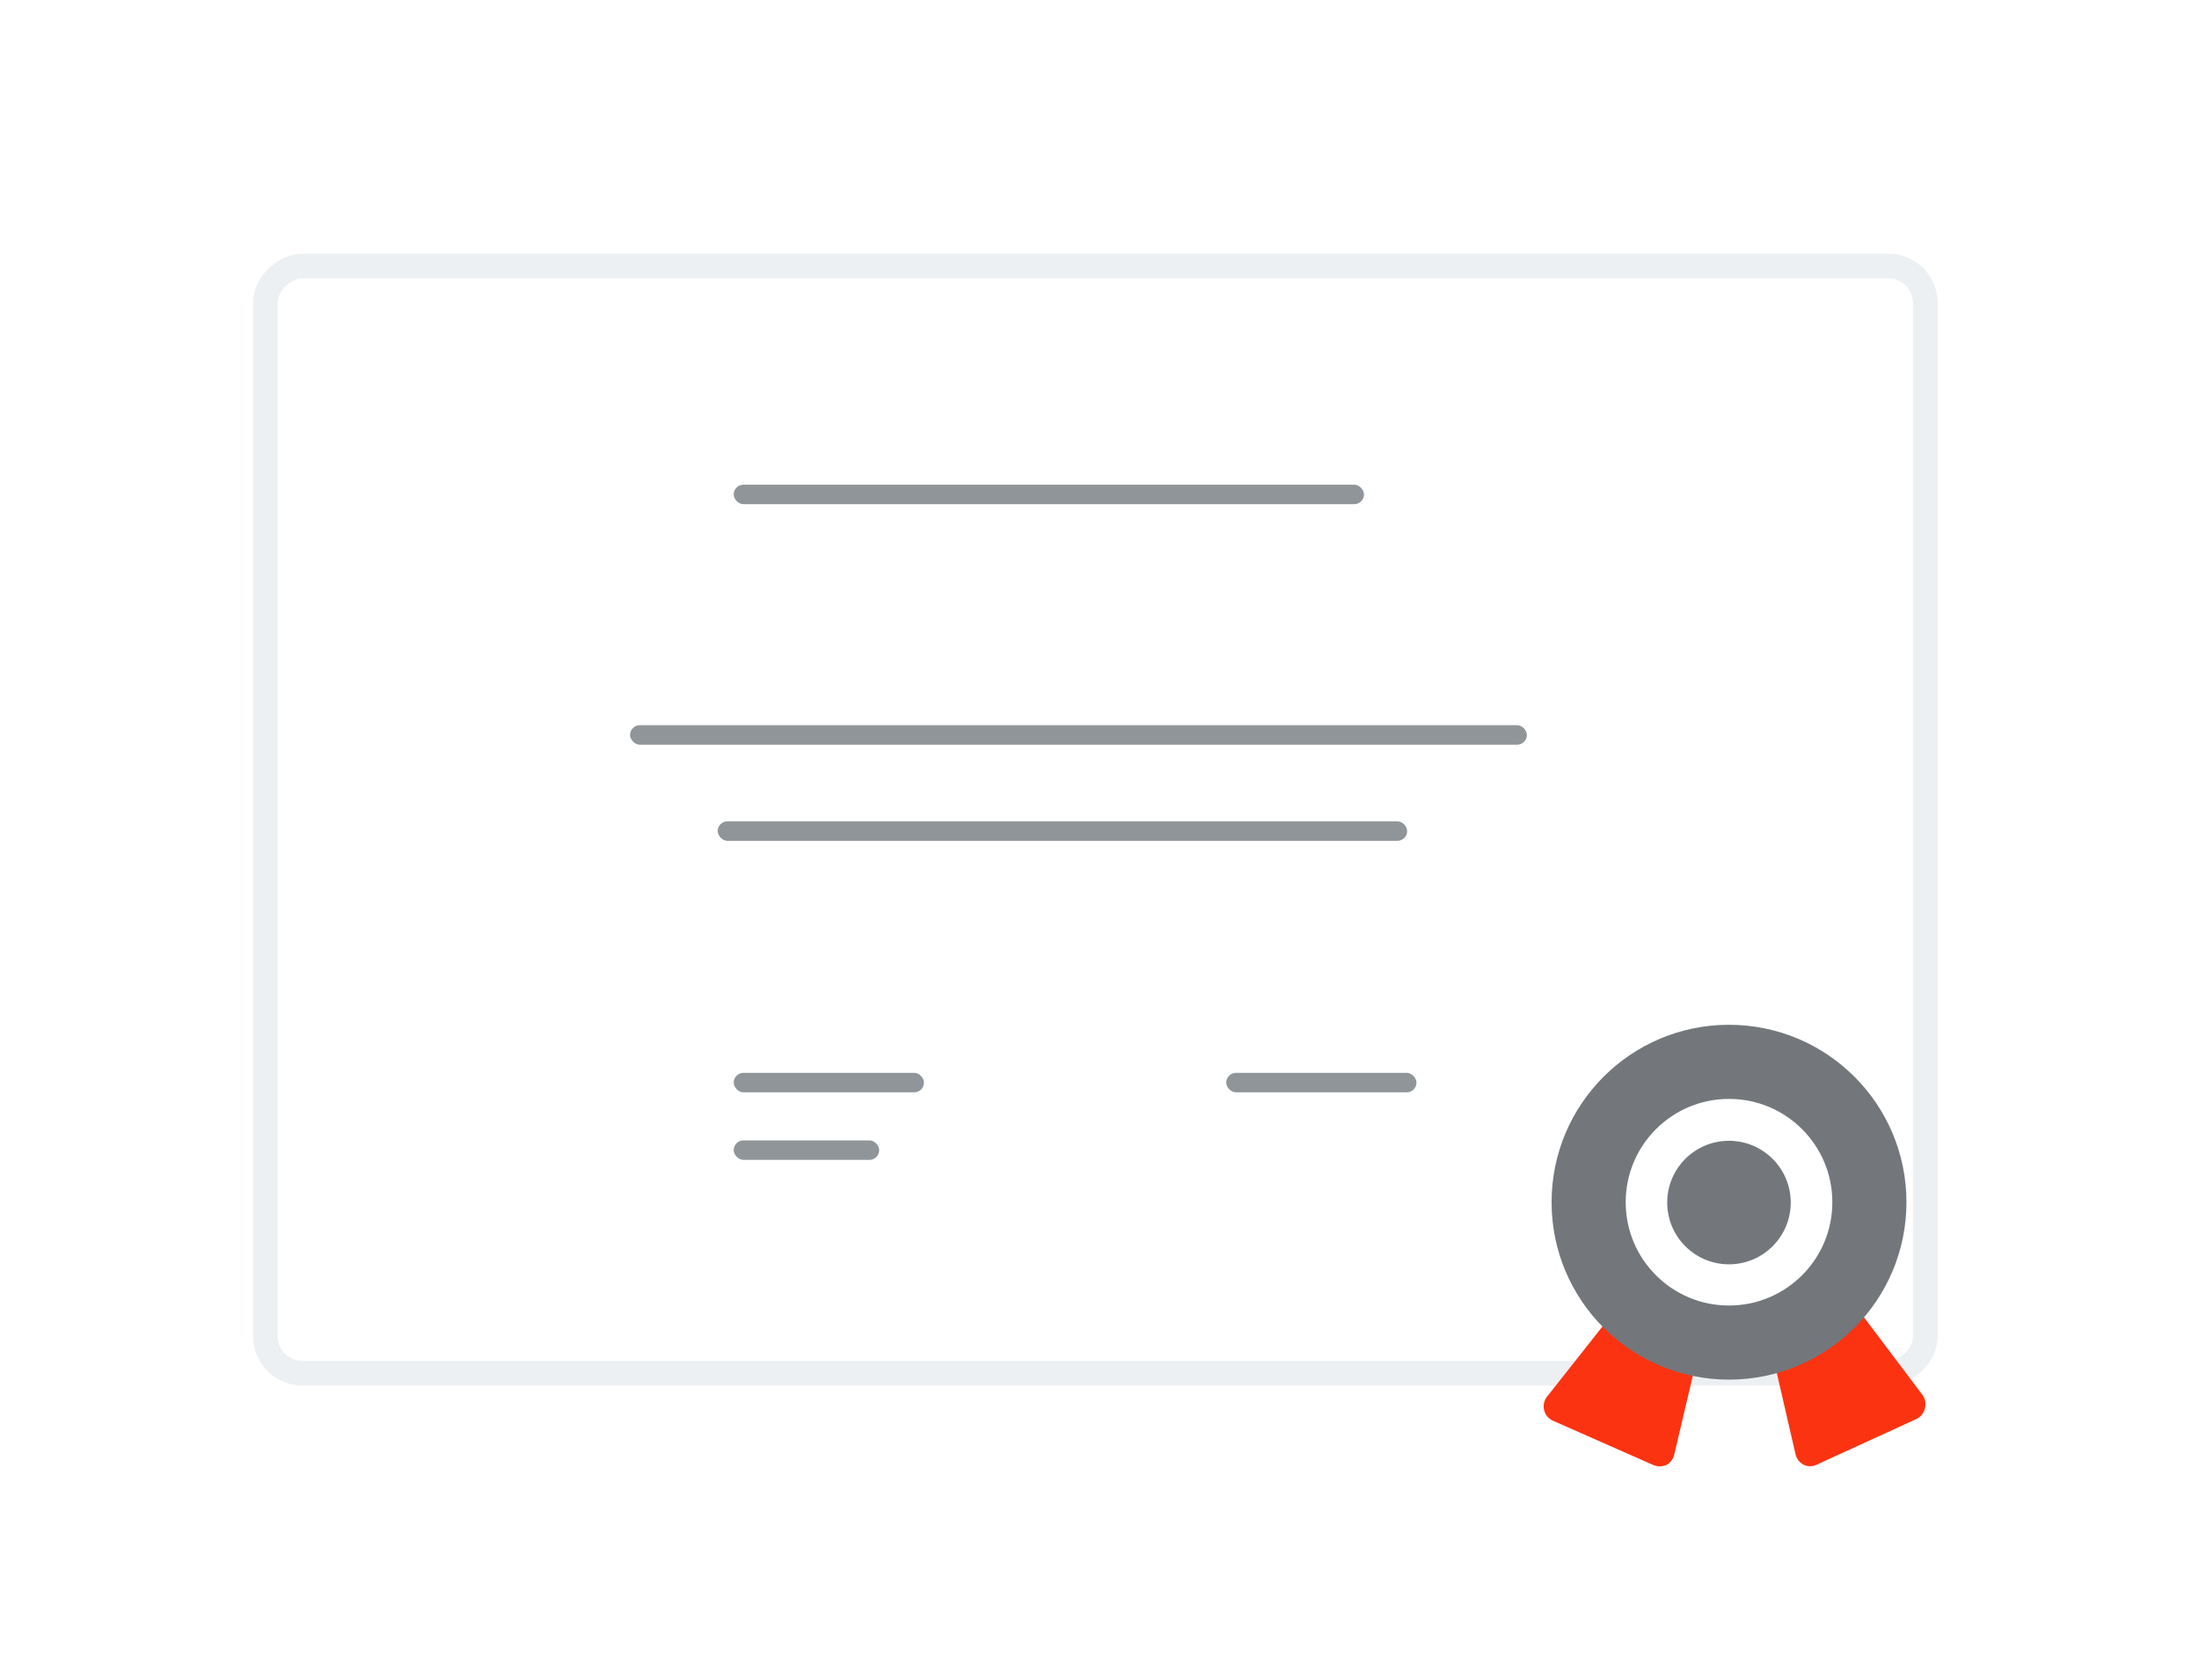 <svg width="89" height="68" viewBox="0 0 89 68" fill="none" xmlns="http://www.w3.org/2000/svg">
<g filter="url(#filter0_d_3362_12500)">
<rect x="82.293" y="2" width="55.402" height="76" rx="4" transform="rotate(90 82.293 2)" fill="white"/>
<rect x="77.926" y="6.766" width="44.813" height="67.187" rx="1.5" transform="rotate(90 77.926 6.766)" stroke="#EDF0F2"/>
<rect x="29.695" y="15.617" width="25.509" height="0.789" rx="0.395" fill="#909599"/>
<rect x="25.5" y="25.352" width="36.297" height="0.789" rx="0.395" fill="#909599"/>
<rect x="29.047" y="29.242" width="27.905" height="0.789" rx="0.395" fill="#909599"/>
<rect x="29.695" y="39.422" width="7.7" height="0.789" rx="0.395" fill="#909599"/>
<rect x="49.629" y="39.422" width="7.7" height="0.789" rx="0.395" fill="#909599"/>
<rect x="29.695" y="42.156" width="5.888" height="0.789" rx="0.395" fill="#909599"/>
<path d="M68.84 50.293L67.759 54.884C67.738 54.971 67.698 55.053 67.643 55.123C67.588 55.194 67.519 55.252 67.44 55.294C67.357 55.33 67.267 55.349 67.176 55.349C67.085 55.349 66.995 55.33 66.912 55.294L62.835 53.494C62.75 53.453 62.674 53.394 62.615 53.319C62.556 53.245 62.514 53.158 62.493 53.065C62.471 52.971 62.471 52.875 62.492 52.782C62.513 52.688 62.555 52.601 62.614 52.527L65.77 48.531" fill="#FB3311"/>
<path d="M71.566 50.066L72.671 54.862C72.693 54.954 72.734 55.039 72.791 55.112C72.849 55.185 72.921 55.244 73.002 55.285C73.083 55.323 73.171 55.343 73.26 55.343C73.349 55.343 73.437 55.323 73.518 55.285L77.568 53.43C77.654 53.388 77.731 53.326 77.79 53.248C77.85 53.171 77.891 53.08 77.911 52.982C77.935 52.887 77.936 52.787 77.914 52.692C77.893 52.596 77.85 52.507 77.789 52.432L74.5 48.07" fill="#FB3311"/>
<path d="M69.978 50.339C73.116 50.339 75.66 47.796 75.66 44.658C75.66 41.52 73.116 38.977 69.978 38.977C66.841 38.977 64.297 41.52 64.297 44.658C64.297 47.796 66.841 50.339 69.978 50.339Z" fill="white" stroke="#73777B" stroke-width="3" stroke-linecap="round" stroke-linejoin="round"/>
<path d="M69.976 47.172C71.357 47.172 72.476 46.052 72.476 44.672C72.476 43.291 71.357 42.172 69.976 42.172C68.596 42.172 67.477 43.291 67.477 44.672C67.477 46.052 68.596 47.172 69.976 47.172Z" fill="#73777B"/>
</g>
<defs>
<filter id="filter0_d_3362_12500" x="0.293" y="0" width="88" height="67.398" filterUnits="userSpaceOnUse" color-interpolation-filters="sRGB">
<feFlood flood-opacity="0" result="BackgroundImageFix"/>
<feColorMatrix in="SourceAlpha" type="matrix" values="0 0 0 0 0 0 0 0 0 0 0 0 0 0 0 0 0 0 127 0" result="hardAlpha"/>
<feOffset dy="4"/>
<feGaussianBlur stdDeviation="3"/>
<feComposite in2="hardAlpha" operator="out"/>
<feColorMatrix type="matrix" values="0 0 0 0 0 0 0 0 0 0.156 0 0 0 0 0.3 0 0 0 0.16 0"/>
<feBlend mode="normal" in2="BackgroundImageFix" result="effect1_dropShadow_3362_12500"/>
<feBlend mode="normal" in="SourceGraphic" in2="effect1_dropShadow_3362_12500" result="shape"/>
</filter>
</defs>
</svg>

